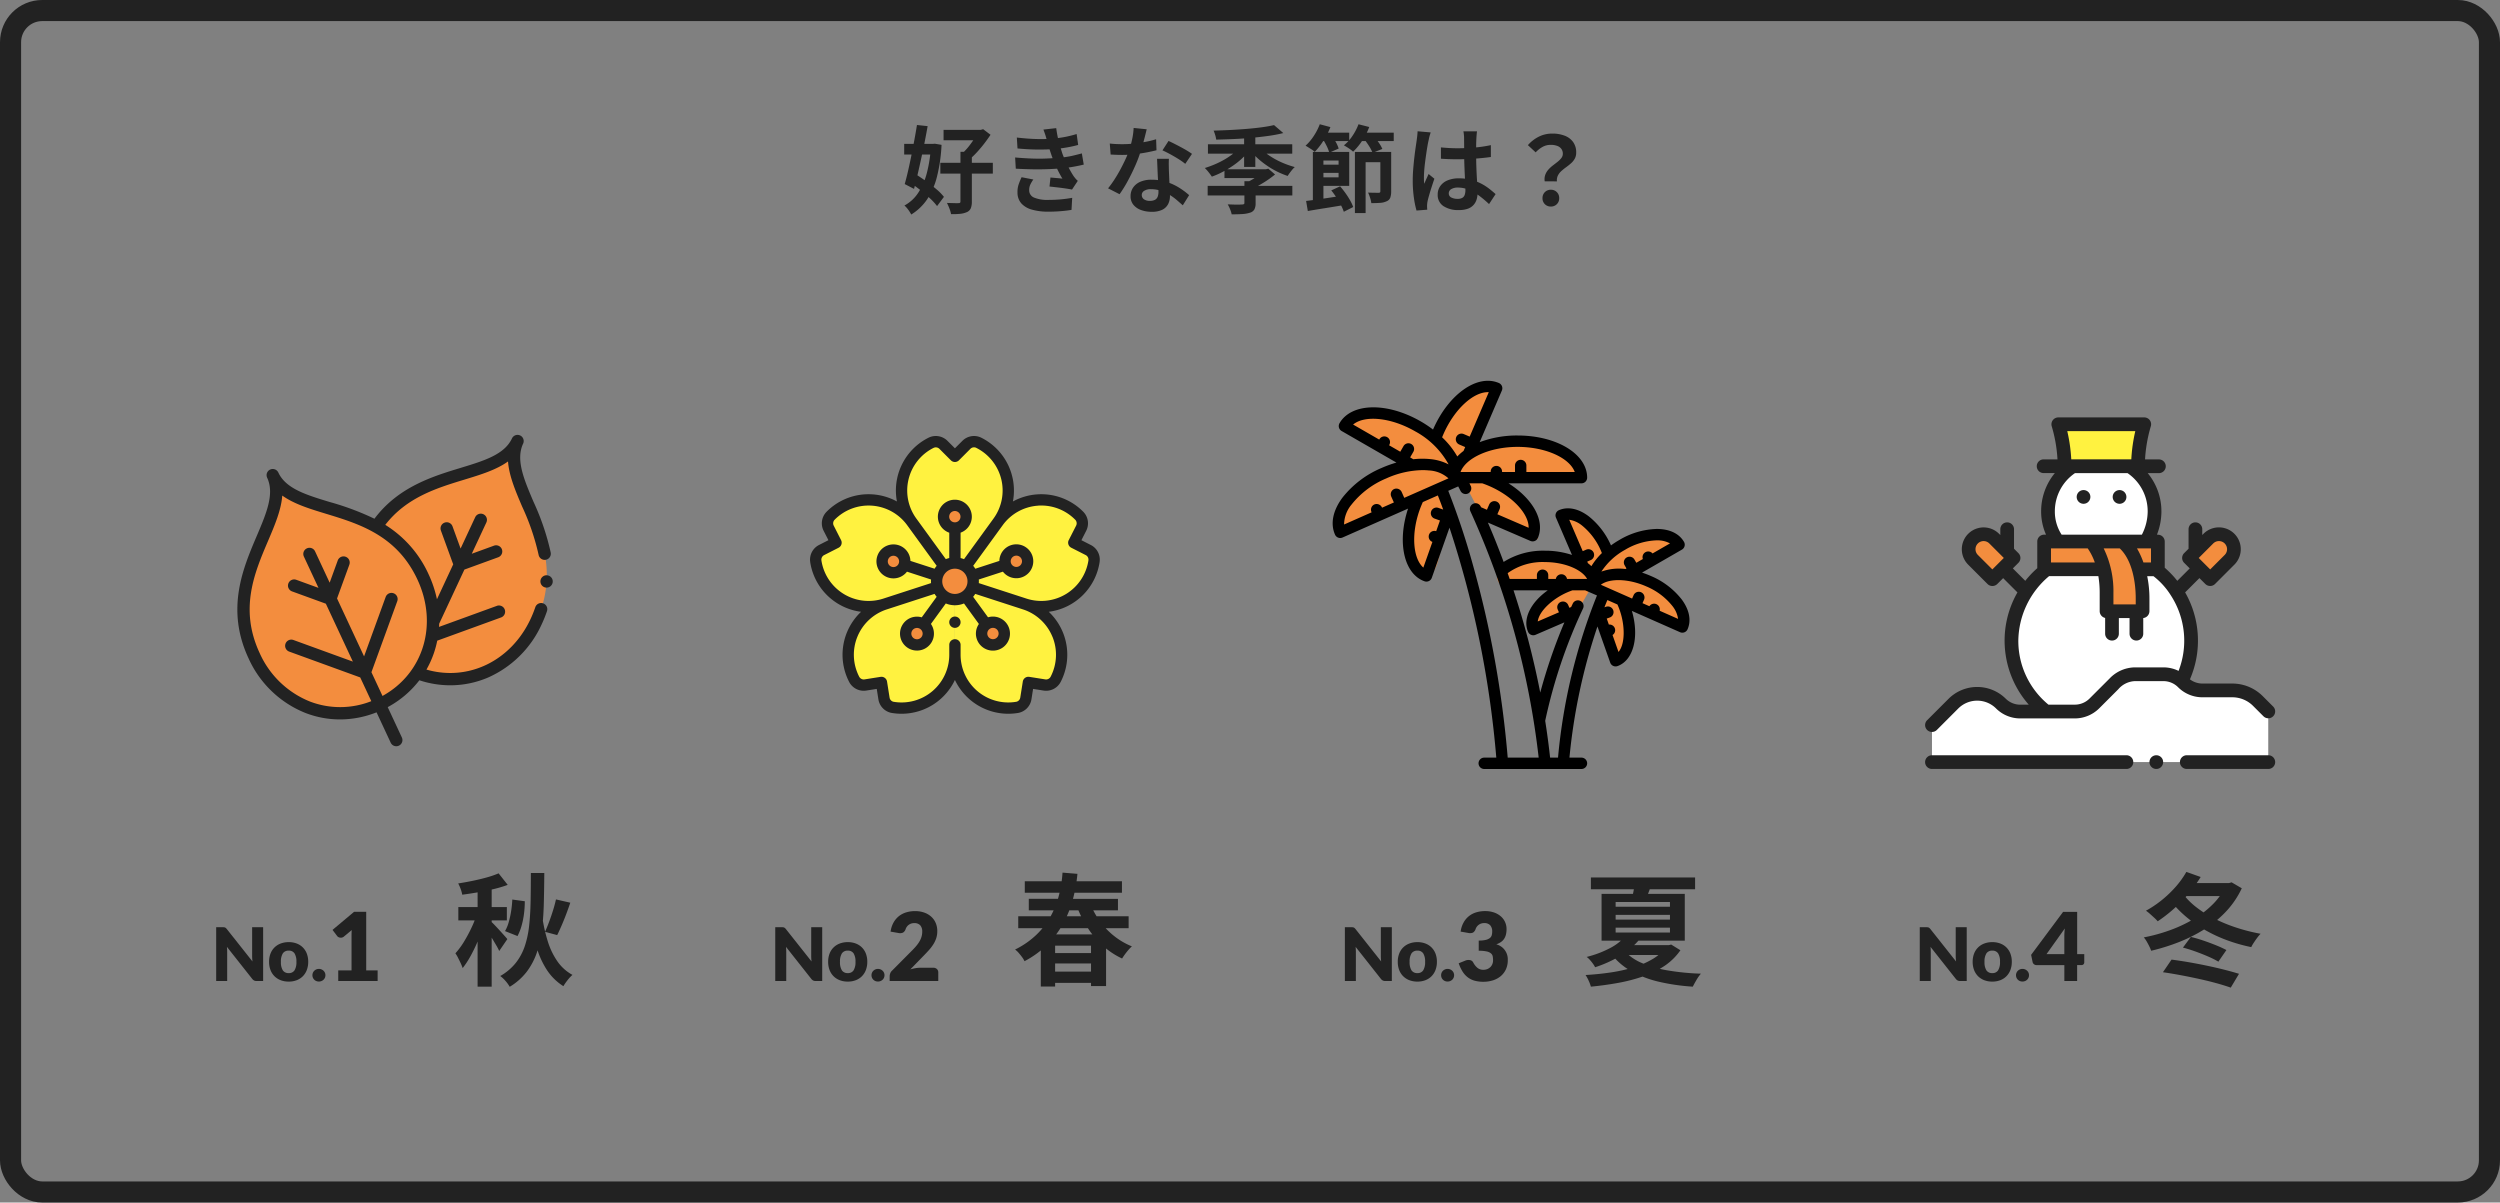 <svg xmlns="http://www.w3.org/2000/svg" xmlns:xlink="http://www.w3.org/1999/xlink" width="474" height="228" viewBox="0 0 474 228">
  <rect x="0" y="0" width="474" height="228" fill="#808080" stroke="none"/>
  <defs>
    <clipPath id="clip-path">
      <rect id="長方形_611" data-name="長方形 611" width="54.945" height="52.668" fill="none"/>
    </clipPath>
    <clipPath id="clip-path-2">
      <rect id="長方形_612" data-name="長方形 612" width="59.798" height="59.037" fill="none"/>
    </clipPath>
    <clipPath id="clip-path-3">
      <rect id="長方形_613" data-name="長方形 613" width="66.376" height="66.658" fill="none"/>
    </clipPath>
  </defs>
  <g id="_18" data-name="18" transform="translate(-1076 -754)">
    <g id="長方形_443" data-name="長方形 443" transform="translate(1076 754)" fill="none" stroke="#222" stroke-width="4">
      <rect width="474" height="228" rx="8" stroke="none"/>
      <rect x="2" y="2" width="470" height="224" rx="6" fill="none"/>
    </g>
    <path id="パス_10244" data-name="パス 10244" d="M-58.1-14.382h7.326v1.98H-58.1Zm-.612,6.246h9.954v2.052h-9.954Zm3.816-2.088h2.16V-.792a3.356,3.356,0,0,1-.2,1.278,1.4,1.4,0,0,1-.72.72,4.078,4.078,0,0,1-1.287.333,13.967,13.967,0,0,1-1.737.063A5.48,5.48,0,0,0-56.988.54a10.274,10.274,0,0,0-.468-1.062l1.314.036q.63.018.864,0a.456.456,0,0,0,.3-.072A.325.325,0,0,0-54.9-.81Zm3.33-4.158h.54l.432-.126,1.4,1.062q-.522.792-1.179,1.647t-1.377,1.638a15.889,15.889,0,0,1-1.422,1.377,6.473,6.473,0,0,0-.594-.666,8.229,8.229,0,0,0-.648-.594,11.073,11.073,0,0,0,1.1-1.206A16.8,16.8,0,0,0-52.3-12.672a14.328,14.328,0,0,0,.729-1.26Zm-14,2.664h5.832V-9.7h-5.832Zm2.43-3.582,2.016.216q-.252,1.44-.567,3.024T-62.352-8.9q-.342,1.575-.684,3.042T-63.7-3.186L-65.466-4.1q.306-1.062.621-2.43t.621-2.889q.306-1.521.585-3.024T-63.144-15.3ZM-64.512-4.41l1.17-1.53q.936.594,1.971,1.332t1.926,1.494a9.527,9.527,0,0,1,1.413,1.44l-1.3,1.746A10.938,10.938,0,0,0-60.7-1.413q-.864-.8-1.863-1.593T-64.512-4.41Zm4.014-7.308h.36l.378-.036,1.278.216a30.638,30.638,0,0,1-.873,6.057,13.789,13.789,0,0,1-1.872,4.293,9.955,9.955,0,0,1-3,2.862A6.433,6.433,0,0,0-64.8.765a4.67,4.67,0,0,0-.72-.8,7.182,7.182,0,0,0,2.592-2.376,12.536,12.536,0,0,0,1.665-3.816A25.249,25.249,0,0,0-60.5-11.3Zm16.29-1.206q1.98.234,3.645.279a30.157,30.157,0,0,0,3.087-.063,23.651,23.651,0,0,0,2.376-.324,20.224,20.224,0,0,0,2.232-.558l.288,2.07q-.972.27-2.106.468t-2.322.306q-1.386.108-3.195.1t-3.879-.207Zm-.324,3.78q1.638.144,3.132.2t2.808,0Q-37.278-9-36.2-9.09a18.068,18.068,0,0,0,2.5-.369q1.044-.243,1.818-.459l.36,2.124q-.81.2-1.782.378t-2.07.306q-1.152.108-2.637.171T-41.13-6.9q-1.638-.027-3.276-.117Zm6.012-3.276q-.126-.5-.288-1t-.36-1.017l2.43-.27q.108.846.279,1.665t.4,1.575q.225.756.441,1.458.216.612.567,1.4t.765,1.566q.414.783.828,1.413.18.252.369.477a3.822,3.822,0,0,0,.441.441l-1.1,1.656q-.5-.108-1.251-.216t-1.548-.2q-.8-.09-1.467-.162l.18-1.71q.558.054,1.215.108t1.053.108A22.351,22.351,0,0,1-36.8-7.488q-.513-1.152-.855-2.142-.216-.63-.36-1.089t-.261-.864Q-38.394-11.988-38.52-12.42Zm-2.556,7.452a6.441,6.441,0,0,0-.558.927,2.4,2.4,0,0,0-.234,1.071,1.485,1.485,0,0,0,.927,1.431,6.521,6.521,0,0,0,2.709.441q1.278,0,2.421-.108t2.1-.288L-33.84.792q-.936.162-2.106.252t-2.268.09a11.242,11.242,0,0,1-3.1-.378A4.227,4.227,0,0,1-43.344-.423,3.06,3.06,0,0,1-44.082-2.5a4.4,4.4,0,0,1,.225-1.557A13.941,13.941,0,0,1-43.308-5.4Zm14.49-6.822q.576.072,1.233.1t1.161.027a20.605,20.605,0,0,0,2.259-.126q1.143-.126,2.205-.333A18.079,18.079,0,0,0-17.8-12.6l.072,2.088q-.774.2-1.845.405t-2.259.342a20.715,20.715,0,0,1-2.34.135q-.54,0-1.1-.018T-26.424-9.7Zm7-2.7q-.108.45-.288,1.17t-.4,1.512q-.225.792-.477,1.566A24.319,24.319,0,0,1-21.8-7.488q-.648,1.458-1.4,2.844a23.82,23.82,0,0,1-1.53,2.466L-26.91-3.294A19.47,19.47,0,0,0-25.7-4.968q.594-.918,1.116-1.89t.945-1.881a16.909,16.909,0,0,0,.675-1.647,17.637,17.637,0,0,0,.6-2.133,12.269,12.269,0,0,0,.3-2.223Zm4.212,5.6q-.036.576-.027,1.143t.027,1.161q.018.414.045,1.053t.063,1.35q.036.711.063,1.35t.027,1.017a3.277,3.277,0,0,1-.342,1.5A2.474,2.474,0,0,1-16.6.756a4.4,4.4,0,0,1-2.043.4A5.776,5.776,0,0,1-20.664.819a3.3,3.3,0,0,1-1.44-.99,2.508,2.508,0,0,1-.54-1.647,2.834,2.834,0,0,1,.468-1.593,3.121,3.121,0,0,1,1.359-1.116,5.174,5.174,0,0,1,2.151-.4,9.23,9.23,0,0,1,2.916.441,10.485,10.485,0,0,1,2.394,1.125A14.05,14.05,0,0,1-11.538-2L-12.744-.072q-.486-.432-1.107-.972a10.288,10.288,0,0,0-1.386-1.008,8.373,8.373,0,0,0-1.656-.774,5.863,5.863,0,0,0-1.917-.306,2.239,2.239,0,0,0-1.242.306.916.916,0,0,0-.468.792.966.966,0,0,0,.4.81,1.863,1.863,0,0,0,1.143.306A1.949,1.949,0,0,0-18-1.125a1.114,1.114,0,0,0,.5-.594,2.49,2.49,0,0,0,.144-.873q0-.414-.036-1.17t-.081-1.674q-.045-.918-.081-1.836t-.072-1.62Zm3.1.954a12.358,12.358,0,0,0-1.3-.918q-.774-.486-1.593-.927t-1.431-.711l1.152-1.782q.486.216,1.107.531t1.26.657q.639.342,1.188.675t.891.585Zm4.248,4.176H8.028v1.818H-8.028Zm3.186-3.15H3.276v1.674H-4.842Zm3.78,2.268H1.062V-.468A2.458,2.458,0,0,1,.828.711a1.4,1.4,0,0,1-.846.621,5.784,5.784,0,0,1-1.449.252q-.855.054-2.007.054A5.486,5.486,0,0,0-3.78.657a6.109,6.109,0,0,0-.45-.909L-3.1-.216q.567.018,1,.009t.594-.027A.7.7,0,0,0-1.161-.3a.266.266,0,0,0,.1-.243ZM2.5-6.912h.54l.432-.108,1.278,1.1A18.78,18.78,0,0,1,2.763-4.491,19.033,19.033,0,0,1,.54-3.276a5.739,5.739,0,0,0-.5-.63q-.324-.36-.54-.558a12.946,12.946,0,0,0,1.143-.63,11.75,11.75,0,0,0,1.08-.747A7.081,7.081,0,0,0,2.5-6.534ZM-7.974-11.646H8.01v1.782H-7.974Zm6.858-2H1.008v6.3H-1.116ZM-1.98-11l1.692.72a12.013,12.013,0,0,1-1.4,1.485A15.058,15.058,0,0,1-3.4-7.47a20.012,20.012,0,0,1-1.89,1.116,15.145,15.145,0,0,1-1.944.846q-.234-.36-.621-.846a7.677,7.677,0,0,0-.711-.792,19.557,19.557,0,0,0,1.89-.693,16.709,16.709,0,0,0,1.827-.909A13.947,13.947,0,0,0-3.24-9.828,9.233,9.233,0,0,0-1.98-11Zm3.924.054A8.542,8.542,0,0,0,3.195-9.828,14.213,14.213,0,0,0,4.788-8.811a15.794,15.794,0,0,0,1.818.855,17.443,17.443,0,0,0,1.89.63,3.944,3.944,0,0,0-.486.5q-.252.306-.486.621a5.786,5.786,0,0,0-.378.567,15.64,15.64,0,0,1-1.944-.8,15.514,15.514,0,0,1-1.863-1.08A17.158,17.158,0,0,1,1.665-8.8a10.67,10.67,0,0,1-1.377-1.44Zm2.61-4.338L6.318-13.77a27.232,27.232,0,0,1-2.853.54q-1.557.216-3.231.369t-3.366.225q-1.692.072-3.276.108A4.83,4.83,0,0,0-6.6-13.4a7.139,7.139,0,0,0-.3-.837q1.53-.036,3.132-.117t3.123-.207q1.521-.126,2.862-.306T4.554-15.282Zm8.5,7.506h4.482v1.548H13.05Zm.018-2.412H18.81v6.426H13.068v-1.62h3.726V-8.568H13.068Zm-1.152,0h2V-.522l-2,.36ZM10.638-.9q.9-.108,2.061-.27t2.457-.36l2.574-.4.126,1.8Q16.038.18,14.22.468t-3.258.54Zm4.77-2,1.674-.774A16.3,16.3,0,0,1,18.1-2.385a15.536,15.536,0,0,1,.882,1.377,7.646,7.646,0,0,1,.585,1.26l-1.782.9a7.4,7.4,0,0,0-.558-1.278q-.378-.7-.846-1.431A14.027,14.027,0,0,0,15.408-2.9Zm4.482-7.29H25.7v1.944h-3.78V1.4H19.89Zm4.824,0h2.052v7.47A3.586,3.586,0,0,1,26.6-1.53a1.2,1.2,0,0,1-.684.684,3.255,3.255,0,0,1-1.215.306q-.711.054-1.7.054A5.625,5.625,0,0,0,22.77-1.5a7.672,7.672,0,0,0-.378-.981q.594.018,1.188.027t.774.009a.417.417,0,0,0,.288-.072.321.321,0,0,0,.072-.234ZM13.14-13.842h5.67v1.584H13.14Zm7.164,0h6.948v1.584H20.3Zm-7.074-1.6,2.016.54a14.724,14.724,0,0,1-1.332,2.592,13.249,13.249,0,0,1-1.638,2.106,3.356,3.356,0,0,0-.5-.4q-.324-.216-.657-.423t-.585-.351A9.293,9.293,0,0,0,12.078-13.2,11.174,11.174,0,0,0,13.23-15.444Zm7.344,0,2.034.522a12.622,12.622,0,0,1-1.332,2.592,11.938,11.938,0,0,1-1.728,2.088,4.235,4.235,0,0,0-.5-.414q-.324-.234-.657-.441t-.585-.351a7.975,7.975,0,0,0,1.611-1.773A10.492,10.492,0,0,0,20.574-15.444Zm-6.75,2.826,1.656-.72a12.1,12.1,0,0,1,.792,1.269,6.608,6.608,0,0,1,.54,1.233l-1.782.774a6.517,6.517,0,0,0-.477-1.224Q14.2-12.006,13.824-12.618Zm7.812,0,1.746-.648a13,13,0,0,1,.99,1.251,6.866,6.866,0,0,1,.72,1.251l-1.854.738a6.994,6.994,0,0,0-.657-1.269A13.161,13.161,0,0,0,21.636-12.618ZM36.2-11.052q.774.072,1.557.117t1.593.045q1.656,0,3.294-.144a23.677,23.677,0,0,0,3.024-.45v2.25q-1.4.2-3.042.315T39.348-8.8q-.792,0-1.575-.027T36.2-8.91Zm6.84-3.042q-.036.252-.063.558t-.045.612q-.018.288-.036.774t-.018,1.089v1.269q0,1.224.036,2.3T43-5.517l.1,1.665q.045.756.045,1.4a4.255,4.255,0,0,1-.189,1.3,2.757,2.757,0,0,1-.6,1.044,2.681,2.681,0,0,1-1.089.693,4.891,4.891,0,0,1-1.647.243A5.071,5.071,0,0,1,36.666.072a2.5,2.5,0,0,1-1.08-2.178,2.735,2.735,0,0,1,.486-1.611A3.171,3.171,0,0,1,37.458-4.8a5.349,5.349,0,0,1,2.124-.387,9.275,9.275,0,0,1,2.322.27,8.988,8.988,0,0,1,1.908.72,9.814,9.814,0,0,1,1.539.981q.675.531,1.215,1.017L45.324-.306a19.707,19.707,0,0,0-2-1.674,8.838,8.838,0,0,0-1.935-1.08A5.4,5.4,0,0,0,39.4-3.438a2.359,2.359,0,0,0-1.233.288.9.9,0,0,0-.477.81.835.835,0,0,0,.486.792,2.557,2.557,0,0,0,1.188.252,1.751,1.751,0,0,0,.882-.189,1.035,1.035,0,0,0,.459-.558,2.6,2.6,0,0,0,.135-.891q0-.468-.036-1.224T40.725-5.85q-.045-.936-.081-1.953t-.036-1.989q0-1.026-.009-1.863t-.009-1.251q0-.2-.036-.558t-.09-.63Zm-8.784.2q-.054.18-.153.5t-.162.63q-.063.306-.1.468-.09.378-.2,1.017t-.225,1.44q-.117.8-.225,1.638T33.03-6.615q-.054.747-.054,1.287,0,.27.009.585a3.5,3.5,0,0,0,.063.585q.126-.324.261-.63t.279-.612q.144-.306.27-.612l1.1.9q-.252.738-.513,1.548t-.468,1.53q-.207.72-.315,1.206-.036.18-.063.432a4.034,4.034,0,0,0-.027.414q0,.144.009.351t.027.387L31.572.918a17.27,17.27,0,0,1-.5-2.439,23.207,23.207,0,0,1-.216-3.321q0-1.008.09-2.115t.207-2.133q.117-1.026.243-1.881t.2-1.377q.054-.378.108-.855t.072-.909Zm21.618,9.27a2.593,2.593,0,0,1,.117-1.26,3.117,3.117,0,0,1,.594-.972,6.045,6.045,0,0,1,.864-.792q.477-.36.9-.7a4.009,4.009,0,0,0,.693-.7,1.29,1.29,0,0,0,.27-.792,1.538,1.538,0,0,0-.27-.918,1.668,1.668,0,0,0-.783-.576,3.428,3.428,0,0,0-1.233-.2,3.2,3.2,0,0,0-1.512.36,5.288,5.288,0,0,0-1.35,1.062l-1.476-1.368a6.789,6.789,0,0,1,2.043-1.593,5.628,5.628,0,0,1,2.6-.6,6.391,6.391,0,0,1,2.331.4,3.5,3.5,0,0,1,1.6,1.2,3.313,3.313,0,0,1,.585,2.007,2.325,2.325,0,0,1-.279,1.161,3.369,3.369,0,0,1-.72.882q-.441.387-.927.738a10.122,10.122,0,0,0-.9.729,2.9,2.9,0,0,0-.648.846,2.028,2.028,0,0,0-.18,1.1ZM57.042.162a1.537,1.537,0,0,1-1.134-.45,1.537,1.537,0,0,1-.45-1.134,1.56,1.56,0,0,1,.45-1.152,1.537,1.537,0,0,1,1.134-.45,1.537,1.537,0,0,1,1.134.45,1.56,1.56,0,0,1,.45,1.152,1.537,1.537,0,0,1-.45,1.134A1.537,1.537,0,0,1,57.042.162Z" transform="translate(1313 793)" fill="#222"/>
    <path id="パス_10245" data-name="パス 10245" d="M14.651-19.481H17.2q-.023,3.036-.092,5.739t-.356,5.06a20.737,20.737,0,0,1-.989,4.359,12.96,12.96,0,0,1-1.92,3.6,11.626,11.626,0,0,1-3.2,2.818,6.467,6.467,0,0,0-.794-1.1,5.88,5.88,0,0,0-1-.943,10.225,10.225,0,0,0,2.933-2.473A10.55,10.55,0,0,0,13.5-5.612a18.339,18.339,0,0,0,.828-3.91q.23-2.139.276-4.623T14.651-19.481Zm2.162,8.3A29.919,29.919,0,0,0,17.86-6.521a13.857,13.857,0,0,0,1.817,3.784A8.307,8.307,0,0,0,22.54-.161,6.91,6.91,0,0,0,21.6.851a9.6,9.6,0,0,0-.782,1.127A10.313,10.313,0,0,1,17.7-1.081a15.985,15.985,0,0,1-1.955-4.324,39.8,39.8,0,0,1-1.162-5.428Zm2.6-3.289,2.714.621q-.368,1.1-.793,2.22T20.47-9.5q-.437,1.012-.828,1.794l-2.3-.621q.368-.828.771-1.9t.747-2.185Q19.205-13.524,19.412-14.467Zm-8.28.023,2.369.322a18.905,18.905,0,0,1-.149,2.346,15.3,15.3,0,0,1-.46,2.289,10.2,10.2,0,0,1-.771,1.966L9.752-8.464a7.1,7.1,0,0,0,.7-1.69,17.148,17.148,0,0,0,.46-2.116A19.874,19.874,0,0,0,11.132-14.444Zm-6.578-2.99H7.222V2.07H4.554ZM.9-13.018h9.2v2.53H.9Zm3.611,1.035,1.725.782q-.368,1.242-.851,2.6T4.313-5.934Q3.726-4.623,3.071-3.473A16.262,16.262,0,0,1,1.725-1.449a8.873,8.873,0,0,0-.379-.932Q1.1-2.9.851-3.393a7.8,7.8,0,0,0-.506-.862A14.068,14.068,0,0,0,2-6.5,27.193,27.193,0,0,0,3.473-9.269,19.712,19.712,0,0,0,4.508-11.983Zm4.025-7.429,1.725,2.185a23.035,23.035,0,0,1-2.7.805q-1.461.345-2.978.609t-2.944.448a5.809,5.809,0,0,0-.3-1.092A7.386,7.386,0,0,0,.874-17.5Q2.231-17.71,3.634-18T6.3-18.642A18.293,18.293,0,0,0,8.533-19.412ZM7.222-10.166q.207.184.633.632t.9.966q.472.518.874.966t.564.655L8.648-4.692a8.86,8.86,0,0,0-.529-1.023Q7.774-6.3,7.395-6.935T6.659-8.119q-.356-.552-.633-.9Z" transform="translate(1162 939)" fill="#222"/>
    <path id="パス_10246" data-name="パス 10246" d="M9.891-10.2V0H8.659A1.071,1.071,0,0,1,8.2-.087a1.122,1.122,0,0,1-.367-.3L3.024-6.475q.028.273.039.529t.01.48V0H.987V-10.2H2.233a2.008,2.008,0,0,1,.259.014.661.661,0,0,1,.189.052.631.631,0,0,1,.161.109,1.84,1.84,0,0,1,.175.189L7.868-3.71Q7.833-4,7.819-4.281T7.805-4.8v-5.4Zm4.851,2.828a4.192,4.192,0,0,1,1.505.259,3.3,3.3,0,0,1,1.165.742A3.342,3.342,0,0,1,18.169-5.2a4.23,4.23,0,0,1,.269,1.55,4.307,4.307,0,0,1-.269,1.565A3.366,3.366,0,0,1,17.413-.9a3.317,3.317,0,0,1-1.165.749,4.142,4.142,0,0,1-1.505.263A4.191,4.191,0,0,1,13.227-.15,3.382,3.382,0,0,1,12.05-.9a3.317,3.317,0,0,1-.763-1.183,4.307,4.307,0,0,1-.269-1.565,4.23,4.23,0,0,1,.269-1.55A3.294,3.294,0,0,1,12.05-6.37a3.366,3.366,0,0,1,1.176-.742A4.242,4.242,0,0,1,14.742-7.371Zm0,5.873a1.232,1.232,0,0,0,1.1-.529A2.923,2.923,0,0,0,16.2-3.633a2.9,2.9,0,0,0-.353-1.6,1.235,1.235,0,0,0-1.1-.525,1.266,1.266,0,0,0-1.127.525,2.881,2.881,0,0,0-.357,1.6,2.9,2.9,0,0,0,.357,1.607A1.263,1.263,0,0,0,14.742-1.5Zm4.494.4a1.162,1.162,0,0,1,.094-.469,1.185,1.185,0,0,1,.259-.378,1.236,1.236,0,0,1,.389-.255,1.248,1.248,0,0,1,.49-.095,1.23,1.23,0,0,1,.483.095,1.279,1.279,0,0,1,.392.255,1.159,1.159,0,0,1,.262.378A1.162,1.162,0,0,1,21.7-1.1a1.187,1.187,0,0,1-.095.472,1.149,1.149,0,0,1-.262.382,1.229,1.229,0,0,1-.392.252A1.271,1.271,0,0,1,20.468.1a1.29,1.29,0,0,1-.49-.091,1.188,1.188,0,0,1-.389-.252,1.175,1.175,0,0,1-.259-.382A1.187,1.187,0,0,1,19.236-1.1ZM31.6-2.016V0H24.13V-2.016h2.52V-8.631q0-.252.009-.509t.027-.517L25.192-8.415a.877.877,0,0,1-.392.185,1.061,1.061,0,0,1-.365,0,.855.855,0,0,1-.306-.117.685.685,0,0,1-.2-.175l-.882-1.17,4.086-3.429h2.3V-2.016Z" transform="translate(1116 940)" fill="#222"/>
    <path id="パス_10248" data-name="パス 10248" d="M1.058-11.27h20.93v2.254H1.058ZM7.015-4.3h8.924v1.978H7.015Zm0,3.519h8.924V1.357H7.015Zm-3.956-13.8H19.964V-12.4H3.059ZM2.3-17.917H20.723v2.185H2.3Zm12.328,4.048a15.079,15.079,0,0,0,1.852,3.439,14.352,14.352,0,0,0,2.714,2.864,13.728,13.728,0,0,0,3.416,2,6.054,6.054,0,0,0-.656.667q-.357.414-.667.839t-.54.794a14.821,14.821,0,0,1-3.623-2.4A17.085,17.085,0,0,1,14.26-9.028a21.5,21.5,0,0,1-2.093-4.128ZM5.336-7.843H17.71v9.8H14.858V-5.7H8.05V2.047H5.336ZM9.453-19.55l2.829.23A29.536,29.536,0,0,1,11.42-14.5,20.566,20.566,0,0,1,9.614-9.959a17.638,17.638,0,0,1-2.978,3.99A18.13,18.13,0,0,1,2.254-2.76a4.751,4.751,0,0,0-.472-.77q-.311-.425-.655-.816A4.058,4.058,0,0,0,.46-4.968,16.084,16.084,0,0,0,4.52-7.786a14.776,14.776,0,0,0,2.7-3.519A17,17,0,0,0,8.786-15.3,23.414,23.414,0,0,0,9.453-19.55Z" transform="translate(1268 939)" fill="#222"/>
    <path id="パス_10247" data-name="パス 10247" d="M9.891-10.2V0H8.659A1.071,1.071,0,0,1,8.2-.087a1.122,1.122,0,0,1-.367-.3L3.024-6.475q.028.273.039.529t.01.48V0H.987V-10.2H2.233a2.008,2.008,0,0,1,.259.014.661.661,0,0,1,.189.052.631.631,0,0,1,.161.109,1.84,1.84,0,0,1,.175.189L7.868-3.71Q7.833-4,7.819-4.281T7.805-4.8v-5.4Zm4.851,2.828a4.192,4.192,0,0,1,1.505.259,3.3,3.3,0,0,1,1.165.742A3.342,3.342,0,0,1,18.169-5.2a4.23,4.23,0,0,1,.269,1.55,4.307,4.307,0,0,1-.269,1.565A3.366,3.366,0,0,1,17.413-.9a3.317,3.317,0,0,1-1.165.749,4.142,4.142,0,0,1-1.505.263A4.191,4.191,0,0,1,13.227-.15,3.382,3.382,0,0,1,12.05-.9a3.317,3.317,0,0,1-.763-1.183,4.307,4.307,0,0,1-.269-1.565,4.23,4.23,0,0,1,.269-1.55A3.294,3.294,0,0,1,12.05-6.37a3.366,3.366,0,0,1,1.176-.742A4.242,4.242,0,0,1,14.742-7.371Zm0,5.873a1.232,1.232,0,0,0,1.1-.529A2.923,2.923,0,0,0,16.2-3.633a2.9,2.9,0,0,0-.353-1.6,1.235,1.235,0,0,0-1.1-.525,1.266,1.266,0,0,0-1.127.525,2.881,2.881,0,0,0-.357,1.6,2.9,2.9,0,0,0,.357,1.607A1.263,1.263,0,0,0,14.742-1.5Zm4.494.4a1.162,1.162,0,0,1,.094-.469,1.185,1.185,0,0,1,.259-.378,1.236,1.236,0,0,1,.389-.255,1.248,1.248,0,0,1,.49-.095,1.23,1.23,0,0,1,.483.095,1.279,1.279,0,0,1,.392.255,1.159,1.159,0,0,1,.262.378A1.162,1.162,0,0,1,21.7-1.1a1.187,1.187,0,0,1-.095.472,1.149,1.149,0,0,1-.262.382,1.229,1.229,0,0,1-.392.252A1.271,1.271,0,0,1,20.468.1a1.29,1.29,0,0,1-.49-.091,1.188,1.188,0,0,1-.389-.252,1.175,1.175,0,0,1-.259-.382A1.187,1.187,0,0,1,19.236-1.1ZM30.925-2.52a.991.991,0,0,1,.711.247.858.858,0,0,1,.261.652V0H22.681V-.9a1.637,1.637,0,0,1,.108-.558A1.346,1.346,0,0,1,23.167-2l3.78-3.807a12.533,12.533,0,0,0,.846-.927,5.747,5.747,0,0,0,.594-.869,3.957,3.957,0,0,0,.351-.855,3.413,3.413,0,0,0,.117-.9,1.747,1.747,0,0,0-.374-1.2,1.449,1.449,0,0,0-1.139-.418,1.67,1.67,0,0,0-1.049.328,1.682,1.682,0,0,0-.589.814,1.173,1.173,0,0,1-.5.657,1.416,1.416,0,0,1-.873.072l-1.476-.261a4.924,4.924,0,0,1,.554-1.71,4.115,4.115,0,0,1,1.017-1.215,4.126,4.126,0,0,1,1.39-.724,5.749,5.749,0,0,1,1.683-.238,5.09,5.09,0,0,1,1.75.283,3.919,3.919,0,0,1,1.327.787,3.391,3.391,0,0,1,.842,1.2,3.929,3.929,0,0,1,.292,1.535,4.217,4.217,0,0,1-.2,1.332,5.247,5.247,0,0,1-.554,1.166,8.142,8.142,0,0,1-.815,1.071q-.464.518-.985,1.049L26.6-2.2a7.492,7.492,0,0,1,.981-.234,5.5,5.5,0,0,1,.9-.081Z" transform="translate(1222 940)" fill="#222"/>
    <path id="パス_10250" data-name="パス 10250" d="M1.633-18.63H21.39V-16.4H1.633ZM7.958-4.738a9.471,9.471,0,0,0,3.392,2.346,21.709,21.709,0,0,0,4.957,1.4,46.286,46.286,0,0,0,6.187.6,7.316,7.316,0,0,0-.84,1.185q-.425.724-.7,1.277a39.112,39.112,0,0,1-6.337-.909A20.248,20.248,0,0,1,9.488-.748a12.863,12.863,0,0,1-3.806-3.14ZM15.847-5.8H16.4l.46-.115L18.607-4.83a11.382,11.382,0,0,1-2.99,2.944,17.182,17.182,0,0,1-4.048,2A32.186,32.186,0,0,1,6.8,1.357q-2.519.46-5.164.713A7.688,7.688,0,0,0,1.208.932,7.127,7.127,0,0,0,.621-.138q2.415-.138,4.75-.483A29.386,29.386,0,0,0,9.752-1.6a16.191,16.191,0,0,0,3.623-1.587,7.875,7.875,0,0,0,2.472-2.266ZM8.119-7.452l2.737.552A14.515,14.515,0,0,1,7.395-3.887,23.185,23.185,0,0,1,2.438-1.61,5.068,5.068,0,0,0,2-2.312a8.959,8.959,0,0,0-.587-.724,3.223,3.223,0,0,0-.586-.529A19.6,19.6,0,0,0,5.359-5.29,9.5,9.5,0,0,0,8.119-7.452Zm1.794-9.982,3.22-.069a16.605,16.605,0,0,1-.552,1.679q-.3.759-.552,1.357l-2.6-.161q.138-.644.288-1.415A12.055,12.055,0,0,0,9.913-17.434ZM6.325-11.546v.9h10.3v-.9Zm0,2.438v.92h10.3v-.92Zm0-4.876v.9h10.3v-.9ZM3.657-15.525H19.435v8.878H3.657ZM8.3-5.8h8.533v1.863H6.44Z" transform="translate(1376 939)" fill="#222"/>
    <path id="パス_10249" data-name="パス 10249" d="M9.891-10.2V0H8.659A1.071,1.071,0,0,1,8.2-.087a1.122,1.122,0,0,1-.367-.3L3.024-6.475q.028.273.039.529t.01.48V0H.987V-10.2H2.233a2.008,2.008,0,0,1,.259.014.661.661,0,0,1,.189.052.631.631,0,0,1,.161.109,1.84,1.84,0,0,1,.175.189L7.868-3.71Q7.833-4,7.819-4.281T7.805-4.8v-5.4Zm4.851,2.828a4.192,4.192,0,0,1,1.505.259,3.3,3.3,0,0,1,1.165.742A3.342,3.342,0,0,1,18.169-5.2a4.23,4.23,0,0,1,.269,1.55,4.307,4.307,0,0,1-.269,1.565A3.366,3.366,0,0,1,17.413-.9a3.317,3.317,0,0,1-1.165.749,4.142,4.142,0,0,1-1.505.263A4.191,4.191,0,0,1,13.227-.15,3.382,3.382,0,0,1,12.05-.9a3.317,3.317,0,0,1-.763-1.183,4.307,4.307,0,0,1-.269-1.565,4.23,4.23,0,0,1,.269-1.55A3.294,3.294,0,0,1,12.05-6.37a3.366,3.366,0,0,1,1.176-.742A4.242,4.242,0,0,1,14.742-7.371Zm0,5.873a1.232,1.232,0,0,0,1.1-.529A2.923,2.923,0,0,0,16.2-3.633a2.9,2.9,0,0,0-.353-1.6,1.235,1.235,0,0,0-1.1-.525,1.266,1.266,0,0,0-1.127.525,2.881,2.881,0,0,0-.357,1.6,2.9,2.9,0,0,0,.357,1.607A1.263,1.263,0,0,0,14.742-1.5Zm4.494.4a1.162,1.162,0,0,1,.094-.469,1.185,1.185,0,0,1,.259-.378,1.236,1.236,0,0,1,.389-.255,1.248,1.248,0,0,1,.49-.095,1.23,1.23,0,0,1,.483.095,1.279,1.279,0,0,1,.392.255,1.159,1.159,0,0,1,.262.378A1.162,1.162,0,0,1,21.7-1.1a1.187,1.187,0,0,1-.095.472,1.149,1.149,0,0,1-.262.382,1.229,1.229,0,0,1-.392.252A1.271,1.271,0,0,1,20.468.1a1.29,1.29,0,0,1-.49-.091,1.188,1.188,0,0,1-.389-.252,1.175,1.175,0,0,1-.259-.382A1.187,1.187,0,0,1,19.236-1.1Zm3.7-8.27a4.924,4.924,0,0,1,.554-1.71A4.115,4.115,0,0,1,24.5-12.294a4.126,4.126,0,0,1,1.39-.724,5.749,5.749,0,0,1,1.683-.238,5.045,5.045,0,0,1,1.728.274,3.865,3.865,0,0,1,1.278.743,3.134,3.134,0,0,1,.792,1.084,3.207,3.207,0,0,1,.27,1.3,4.263,4.263,0,0,1-.126,1.094,2.505,2.505,0,0,1-.374.819,2.275,2.275,0,0,1-.612.585,3.76,3.76,0,0,1-.833.4,2.926,2.926,0,0,1,2.178,2.97A4.1,4.1,0,0,1,31.5-2.169,3.739,3.739,0,0,1,30.489-.882a4.332,4.332,0,0,1-1.472.77,5.925,5.925,0,0,1-1.746.257,6.234,6.234,0,0,1-1.665-.2,3.834,3.834,0,0,1-1.3-.63,4.173,4.173,0,0,1-.995-1.094,7.335,7.335,0,0,1-.743-1.584l1.242-.5a1.55,1.55,0,0,1,.9-.1.844.844,0,0,1,.594.414,3.268,3.268,0,0,0,.859,1.085,1.74,1.74,0,0,0,1.066.337,1.953,1.953,0,0,0,.815-.157,1.775,1.775,0,0,0,.576-.405,1.68,1.68,0,0,0,.346-.562,1.822,1.822,0,0,0,.117-.639,4.479,4.479,0,0,0-.059-.76.993.993,0,0,0-.328-.58,1.857,1.857,0,0,0-.815-.374,6.843,6.843,0,0,0-1.516-.13V-7.668a5.633,5.633,0,0,0,1.323-.126,2.023,2.023,0,0,0,.778-.347,1.045,1.045,0,0,0,.365-.535,2.517,2.517,0,0,0,.09-.693,1.732,1.732,0,0,0-.374-1.193,1.449,1.449,0,0,0-1.139-.418,1.67,1.67,0,0,0-1.049.328,1.682,1.682,0,0,0-.59.814,1.173,1.173,0,0,1-.495.657,1.416,1.416,0,0,1-.873.072Z" transform="translate(1330 940)" fill="#222"/>
    <path id="パス_10252" data-name="パス 10252" d="M8.533-19.688l2.714.966A25.274,25.274,0,0,1,8.9-15.5a28.575,28.575,0,0,1-2.818,2.875,27.053,27.053,0,0,1-2.979,2.3,7.7,7.7,0,0,0-.667-.678q-.414-.38-.828-.748a6.167,6.167,0,0,0-.736-.575,20.278,20.278,0,0,0,2.955-1.978,21.251,21.251,0,0,0,2.657-2.53A16.635,16.635,0,0,0,8.533-19.688Zm7.544,2.116h.552l.483-.138,1.932,1.127A16.9,16.9,0,0,1,16.1-12.225a20.714,20.714,0,0,1-4.059,3.358A28.815,28.815,0,0,1,7.188-6.406,38.31,38.31,0,0,1,1.863-4.738,7.518,7.518,0,0,0,1.5-5.589q-.23-.46-.495-.92A4.219,4.219,0,0,0,.46-7.268,32.314,32.314,0,0,0,5.405-8.625a26.439,26.439,0,0,0,4.508-2.116,18.107,18.107,0,0,0,3.68-2.852,12.459,12.459,0,0,0,2.484-3.565ZM7.751-15.709a13.61,13.61,0,0,0,2.588,2.656,20.454,20.454,0,0,0,3.484,2.208,30.087,30.087,0,0,0,4.163,1.714,34.567,34.567,0,0,0,4.623,1.173,6.8,6.8,0,0,0-.632.747q-.334.449-.644.92a7.068,7.068,0,0,0-.495.863,31.473,31.473,0,0,1-4.7-1.345,27.491,27.491,0,0,1-4.232-2,24.006,24.006,0,0,1-3.646-2.6A21.028,21.028,0,0,1,5.29-14.536ZM7.889-5.336l1.5-2.024q1.15.276,2.392.7t2.38.886a21.557,21.557,0,0,1,1.967.9L14.605-2.668a16.889,16.889,0,0,0-1.944-.977q-1.138-.494-2.381-.943T7.889-5.336ZM4.094-.667,5.727-3.059q1.61.207,3.324.506t3.416.656q1.7.357,3.243.748t2.806.782L16.951,2.254q-1.173-.414-2.714-.84T10.971.61Q9.246.23,7.487-.1T4.094-.667ZM8.418-17.572h8.188v2.461H6.716Z" transform="translate(1482 939)" fill="#222"/>
    <path id="パス_10251" data-name="パス 10251" d="M9.891-10.2V0H8.659A1.071,1.071,0,0,1,8.2-.087a1.122,1.122,0,0,1-.367-.3L3.024-6.475q.028.273.039.529t.01.48V0H.987V-10.2H2.233a2.008,2.008,0,0,1,.259.014.661.661,0,0,1,.189.052.631.631,0,0,1,.161.109,1.84,1.84,0,0,1,.175.189L7.868-3.71Q7.833-4,7.819-4.281T7.805-4.8v-5.4Zm4.851,2.828a4.192,4.192,0,0,1,1.505.259,3.3,3.3,0,0,1,1.165.742A3.342,3.342,0,0,1,18.169-5.2a4.23,4.23,0,0,1,.269,1.55,4.307,4.307,0,0,1-.269,1.565A3.366,3.366,0,0,1,17.413-.9a3.317,3.317,0,0,1-1.165.749,4.142,4.142,0,0,1-1.505.263A4.191,4.191,0,0,1,13.227-.15,3.382,3.382,0,0,1,12.05-.9a3.317,3.317,0,0,1-.763-1.183,4.307,4.307,0,0,1-.269-1.565,4.23,4.23,0,0,1,.269-1.55A3.294,3.294,0,0,1,12.05-6.37a3.366,3.366,0,0,1,1.176-.742A4.242,4.242,0,0,1,14.742-7.371Zm0,5.873a1.232,1.232,0,0,0,1.1-.529A2.923,2.923,0,0,0,16.2-3.633a2.9,2.9,0,0,0-.353-1.6,1.235,1.235,0,0,0-1.1-.525,1.266,1.266,0,0,0-1.127.525,2.881,2.881,0,0,0-.357,1.6,2.9,2.9,0,0,0,.357,1.607A1.263,1.263,0,0,0,14.742-1.5Zm4.494.4a1.162,1.162,0,0,1,.094-.469,1.185,1.185,0,0,1,.259-.378,1.236,1.236,0,0,1,.389-.255,1.248,1.248,0,0,1,.49-.095,1.23,1.23,0,0,1,.483.095,1.279,1.279,0,0,1,.392.255,1.159,1.159,0,0,1,.262.378A1.162,1.162,0,0,1,21.7-1.1a1.187,1.187,0,0,1-.095.472,1.149,1.149,0,0,1-.262.382,1.229,1.229,0,0,1-.392.252A1.271,1.271,0,0,1,20.468.1a1.29,1.29,0,0,1-.49-.091,1.188,1.188,0,0,1-.389-.252,1.175,1.175,0,0,1-.259-.382A1.187,1.187,0,0,1,19.236-1.1Zm9.16-4v-3.42q0-.315.022-.679t.067-.761l-3.465,4.86Zm3.78,0v1.566a.517.517,0,0,1-.14.36.515.515,0,0,1-.4.153h-.81V0H28.4V-3.015H23.122a.758.758,0,0,1-.473-.162.688.688,0,0,1-.265-.405L22.1-4.959l6.066-8.154h2.664v8.019Z" transform="translate(1439 940)" fill="#222"/>
    <g id="グループ_1587" data-name="グループ 1587" transform="translate(1229.58 836.665)">
      <g id="グループ_1254" data-name="グループ 1254" transform="translate(0 0)" clip-path="url(#clip-path)">
        <path id="パス_8489" data-name="パス 8489" d="M17.86,21.386a3.468,3.468,0,1,1,3.468,3.468,3.467,3.467,0,0,1-3.468-3.468" transform="translate(6.145 6.164)" fill="#f38d3e"/>
        <path id="パス_8490" data-name="パス 8490" d="M25.39,24.024l5.825-8.017a10.117,10.117,0,0,0-3.649-14.99l-.013-.007a2.046,2.046,0,0,0-2.355.4L23.03,3.574,20.862,1.406a2.044,2.044,0,0,0-2.353-.4l-.015.007a10.119,10.119,0,0,0-3.649,14.99l5.825,8.017Z" transform="translate(4.442 0.275)" fill="#fff240"/>
        <path id="パス_8491" data-name="パス 8491" d="M24.835,21.2,19.01,13.184A10.116,10.116,0,0,0,3.627,12.022l-.012.011a2.045,2.045,0,0,0-.351,2.36l1.392,2.732L1.924,18.518a2.044,2.044,0,0,0-1.1,2.116l0,.016a10.116,10.116,0,0,0,13.129,8.1l9.424-3.063Z" transform="translate(0.275 3.101)" fill="#fff240"/>
        <path id="パス_8492" data-name="パス 8492" d="M21.8,21.422l-9.424,3.063A10.116,10.116,0,0,0,6.518,38.756l.007.013a2.045,2.045,0,0,0,2.137,1.063l3.029-.48.478,3.029a2.045,2.045,0,0,0,1.672,1.7l.015,0A10.117,10.117,0,0,0,25.62,34.106V24.2Z" transform="translate(1.852 7.37)" fill="#fff240"/>
        <path id="パス_8493" data-name="パス 8493" d="M20.441,24.2v9.91A10.117,10.117,0,0,0,32.2,44.089l.015,0a2.044,2.044,0,0,0,1.672-1.7l.478-3.029,3.029.48a2.044,2.044,0,0,0,2.137-1.063l.007-.013a10.115,10.115,0,0,0-5.859-14.271l-9.424-3.063Z" transform="translate(7.033 7.37)" fill="#fff240"/>
        <path id="パス_8494" data-name="パス 8494" d="M23.656,25.689l9.424,3.062a10.117,10.117,0,0,0,13.129-8.1l0-.015a2.045,2.045,0,0,0-1.1-2.117l-2.732-1.392,1.392-2.731a2.045,2.045,0,0,0-.351-2.361l-.011-.011a10.117,10.117,0,0,0-15.384,1.161L22.2,21.2Z" transform="translate(7.637 3.1)" fill="#fff240"/>
        <path id="パス_8495" data-name="パス 8495" d="M18.833,11.931a2.146,2.146,0,1,1,2.146,2.146,2.146,2.146,0,0,1-2.146-2.146" transform="translate(6.48 3.366)" fill="#f38d3e"/>
        <path id="パス_8496" data-name="パス 8496" d="M10.171,18.24a2.146,2.146,0,1,1,2.146,2.146,2.146,2.146,0,0,1-2.146-2.146" transform="translate(3.499 5.537)" fill="#f38d3e"/>
        <path id="パス_8497" data-name="パス 8497" d="M13.494,28.427a2.146,2.146,0,1,1,2.146,2.146,2.146,2.146,0,0,1-2.146-2.146" transform="translate(4.643 9.042)" fill="#f38d3e"/>
        <path id="パス_8498" data-name="パス 8498" d="M24.209,28.415a2.146,2.146,0,1,1,2.146,2.146,2.146,2.146,0,0,1-2.146-2.146" transform="translate(8.329 9.037)" fill="#f38d3e"/>
        <path id="パス_8499" data-name="パス 8499" d="M27.509,18.22a2.146,2.146,0,1,1,2.146,2.146,2.146,2.146,0,0,1-2.146-2.146" transform="translate(9.465 5.53)" fill="#f38d3e"/>
        <path id="パス_8500" data-name="パス 8500" d="M.035,23.892v.019a11.2,11.2,0,0,0,9.644,9.42A11.2,11.2,0,0,0,7.414,46.616l.009.019a3.111,3.111,0,0,0,3.258,1.629l1.969-.312.312,1.969a3.109,3.109,0,0,0,2.555,2.594l.016,0a11.193,11.193,0,0,0,11.939-6.261,11.193,11.193,0,0,0,11.939,6.261l.016,0a3.114,3.114,0,0,0,2.556-2.594l.31-1.969,1.969.312a3.111,3.111,0,0,0,3.258-1.629l.008-.015a11.2,11.2,0,0,0-2.265-13.289,11.192,11.192,0,0,0,9.644-9.426v-.012a3.11,3.11,0,0,0-1.677-3.231l-1.777-.906.906-1.775a3.11,3.11,0,0,0-.538-3.6l-.022-.023A11.17,11.17,0,0,0,43.85,11.04c-.281,0-.564.011-.848.032a11.169,11.169,0,0,0-4.533,1.343A11.2,11.2,0,0,0,32.487.331L32.475.325a3.109,3.109,0,0,0-3.593.6l-1.41,1.41L26.062.922A3.127,3.127,0,0,0,23.847,0,3.077,3.077,0,0,0,22.47.325l-.015.007a11.19,11.19,0,0,0-5.978,12.083,11.169,11.169,0,0,0-4.533-1.343q-.425-.032-.848-.032a11.17,11.17,0,0,0-7.953,3.322l-.016.017a3.11,3.11,0,0,0-.543,3.6l.906,1.775-1.777.906a3.109,3.109,0,0,0-1.677,3.23m27.424-7.521A1.073,1.073,0,1,1,28.531,15.3a1.074,1.074,0,0,1-1.073,1.073m.013,8.785a2.394,2.394,0,1,1-2.4,2.394,2.4,2.4,0,0,1,2.4-2.394M45.957,38.042a9.03,9.03,0,0,1-.335,7.593l-.005.011a.969.969,0,0,1-1.017.5l-3.028-.48a1.073,1.073,0,0,0-1.228.891l-.48,3.029a.966.966,0,0,1-.788.813h-.013a9.042,9.042,0,0,1-10.515-8.922V39.8c0-.023,0-.044,0-.066V39.6a1.073,1.073,0,1,0-2.146,0v1.876A9.042,9.042,0,0,1,15.883,50.4h-.013a.966.966,0,0,1-.788-.813l-.48-3.029a1.071,1.071,0,0,0-1.228-.891l-3.028.48a.969.969,0,0,1-1.017-.5l-.005-.012a9.043,9.043,0,0,1,5.236-12.758l9.052-2.941a4.478,4.478,0,0,0,.4.551l-2.829,3.894a3.191,3.191,0,0,0-.9-.13,3.253,3.253,0,0,0-.509.04,3.217,3.217,0,1,0,3.148,1.343l2.821-3.883a4.526,4.526,0,0,0,3.449,0l2.827,3.89a3.229,3.229,0,1,0,1.732-1.266l-2.824-3.887a4.621,4.621,0,0,0,.4-.551l9.051,2.941a9.031,9.031,0,0,1,5.572,5.167M20.913,36.6a1.073,1.073,0,0,1-.464,1.927,1.028,1.028,0,0,1-.169.013,1.073,1.073,0,1,1,.633-1.941m14.639.222a1.073,1.073,0,1,1-1.737,1.261,1.074,1.074,0,0,1,.238-1.5,1.073,1.073,0,0,1,1.5.238m7.611-23.611a9.027,9.027,0,0,1,7.115,2.664l.016.015-.007-.005a.968.968,0,0,1,.16,1.121l-1.392,2.732a1.074,1.074,0,0,0,.469,1.444l2.732,1.391a.969.969,0,0,1,.53,1l0,.012A9.044,9.044,0,0,1,41.05,30.831L32,27.89c.008-.113.013-.226.013-.341s-.005-.228-.013-.343l4.572-1.485a3.215,3.215,0,1,0-.672-2.039l-4.564,1.484a4.515,4.515,0,0,0-.4-.551l5.594-7.7a9.033,9.033,0,0,1,6.637-3.7m-5,10.052a1.071,1.071,0,1,1-.065.819,1.065,1.065,0,0,1,.065-.819M18.685,8.2a9.033,9.033,0,0,1,4.736-5.947l.008,0a.969.969,0,0,1,1.116.195l2.168,2.169a1.076,1.076,0,0,0,1.517,0L30.4,2.44a.969.969,0,0,1,1.116-.195l.017.009-.005,0a9.043,9.043,0,0,1,3.262,13.4l-5.594,7.7a4.541,4.541,0,0,0-.651-.211V18.329a3.219,3.219,0,1,0-2.145.009v4.8a4.6,4.6,0,0,0-.651.211l-5.594-7.7A9.03,9.03,0,0,1,18.685,8.2m-16,14.377,2.732-1.391a1.074,1.074,0,0,0,.469-1.444L4.5,17.006a.969.969,0,0,1,.163-1.124l.007-.007a9.045,9.045,0,0,1,13.752,1.038l5.594,7.7a4.622,4.622,0,0,0-.4.551L19.036,23.68a3.221,3.221,0,1,0-.655,2.044l4.564,1.484c-.008.113-.013.227-.013.341s.005.228.013.341l-9.051,2.941A9.043,9.043,0,0,1,2.16,23.595l0-.02a.968.968,0,0,1,.53-1m14.15,1.535a1.073,1.073,0,0,1-1.02.742,1.082,1.082,0,0,1-.957-.586,1.073,1.073,0,1,1,1.977-.156" transform="translate(0 0)" fill="#222"/>
        <path id="パス_8501" data-name="パス 8501" d="M20.715,25.471a1.074,1.074,0,0,0-1.073,1.073,1.073,1.073,0,1,0,1.073-1.073" transform="translate(6.758 8.763)" fill="#222"/>
      </g>
    </g>
    <g id="グループ_1588" data-name="グループ 1588" transform="translate(1121.004 836.451)">
      <g id="グループ_1256" data-name="グループ 1256" transform="translate(0 0)" clip-path="url(#clip-path-2)">
        <path id="パス_8502" data-name="パス 8502" d="M18.049,17.041C25.962,5.306,41.222,8.515,44.819.8,42.132,6.566,48.3,13.4,49.964,22.165a20.222,20.222,0,0,1-.67,10.517,22.759,22.759,0,0,1-.943,2.346c-4.244,9.1-13.8,13.1-22.575,9.738Z" transform="translate(8.301 0.369)" fill="#f38d3e"/>
        <path id="パス_8503" data-name="パス 8503" d="M26.6,48.679c-9.088,4.238-19.351.3-23.792-9.221C-4.354,24.1,10.22,13.55,6.341,5.231c3.879,8.319,21.328,3.933,28.49,19.3C39.274,34.051,35.69,44.441,26.6,48.679Z" transform="translate(0.367 2.406)" fill="#f38d3e"/>
        <path id="パス_8504" data-name="パス 8504" d="M57.969,31.944a1.166,1.166,0,0,0-1.48.733,21.883,21.883,0,0,1-.895,2.226C51.859,42.91,43.724,46.78,35.852,44.5a18.212,18.212,0,0,0,1.412-3.129,18.582,18.582,0,0,0,.634-2.352l12.1-4.4a1.168,1.168,0,1,0-.8-2.2l-10.962,3.99c.012-.2.022-.406.028-.609l4.784-10.26,6.41-2.334a1.168,1.168,0,1,0-.8-2.2l-4.215,1.534,2.769-5.937a1.169,1.169,0,0,0-2.12-.988l-2.768,5.937-1.533-4.213a1.169,1.169,0,0,0-2.2.8l2.333,6.41L37.841,31.17a21.749,21.749,0,0,0-1.581-4.732,21.445,21.445,0,0,0-8.216-9.377c4.051-5.24,9.841-7,14.986-8.571,3.088-.942,6.064-1.848,8.286-3.451.2,2.733,1.419,5.6,2.683,8.567a44.433,44.433,0,0,1,3.118,9.143,1.17,1.17,0,0,0,1.147.952,1.248,1.248,0,0,0,.219-.02,1.169,1.169,0,0,0,.93-1.366A46.989,46.989,0,0,0,56.15,12.69C54.328,8.412,52.755,4.718,54.18,1.663A1.168,1.168,0,1,0,52.062.676C50.637,3.73,46.8,4.9,42.348,6.254,37.048,7.867,30.511,9.86,25.991,15.9a51.207,51.207,0,0,0-8.508-3.178C13.034,11.368,9.193,10.2,7.768,7.143A1.168,1.168,0,1,0,5.65,8.13C7.075,11.186,5.5,14.881,3.68,19.158c-2.634,6.184-5.91,13.879-1.564,23.2A19.948,19.948,0,0,0,12.91,52.726a18.129,18.129,0,0,0,6.549,1.225,18.786,18.786,0,0,0,6.93-1.345l2.683,5.755a1.168,1.168,0,1,0,2.118-.987l-2.683-5.755a18.716,18.716,0,0,0,6-5.092,18.631,18.631,0,0,0,5.859.952,18.174,18.174,0,0,0,7.155-1.466A20.1,20.1,0,0,0,57.712,35.89a23.941,23.941,0,0,0,.99-2.466A1.166,1.166,0,0,0,57.969,31.944ZM27.518,49.5,25.42,45l4.9-13.468a1.168,1.168,0,0,0-2.2-.8L24.023,42,18.9,31.019l2.333-6.409a1.168,1.168,0,0,0-2.2-.8L17.5,28.024l-2.768-5.939a1.169,1.169,0,0,0-2.12.988l2.769,5.937-4.213-1.533a1.168,1.168,0,1,0-.8,2.2l6.41,2.333L21.9,42.99l-11.272-4.1a1.169,1.169,0,1,0-.8,2.2l13.468,4.9,2.1,4.5a16.033,16.033,0,0,1-11.649.063,17.633,17.633,0,0,1-9.516-9.175c-3.905-8.377-.984-15.241,1.6-21.3C7.1,17.1,8.314,14.241,8.513,11.507c2.223,1.6,5.2,2.511,8.288,3.451,6.3,1.918,13.434,4.091,17.339,12.468C38.121,35.962,35.261,45.238,27.518,49.5Z" transform="translate(0 0.001)" fill="#222"/>
        <path id="パス_8505" data-name="パス 8505" d="M40.529,18.235A1.169,1.169,0,1,1,39.358,19.4a1.168,1.168,0,0,1,1.171-1.169" transform="translate(18.101 8.387)" fill="#222"/>
      </g>
    </g>
    <g id="グループ_1590" data-name="グループ 1590" transform="translate(1328.672 826.198)">
      <path id="パス_9229" data-name="パス 9229" d="M-2471.551,10174.672c-.606,2.44-5.506,11.985-5.506,11.985l13.343-2.938,8.553,6.736h-25.457l13.582,3.673,3.322,8.809c.367.238-11.508-6-11.508-6l-7.6-14.555a16.651,16.651,0,0,1,4.791-6.368C-2475.546,10174.094-2471.247,10173.447-2471.551,10174.672Z" transform="translate(2502.667 -10172.868)" fill="#f38d3e"/>
      <path id="パス_9498" data-name="パス 9498" d="M1053.1,3977.507h-15.548a1.811,1.811,0,0,1,0-2.951c1.119-1.071,5.907-2.458,8.953-2.189,5.737.506,8.358,3.71,8.358,3.71L1049.2,3964.1s4.724-.849,7.852,5.737,1.19,2.532,1.19,2.532a9.376,9.376,0,0,1,6.243-4.142,9.682,9.682,0,0,1,6.915,1.609l-10.042,6.243a17.366,17.366,0,0,1,8.193,3.128,5.407,5.407,0,0,1,1.849,6.243l-11.473-5.155s2.456,3.723,2.115,6.927a6.624,6.624,0,0,1-2.963,4.737l-2.786-9.371.76-3.888-2.191-1.191-3.469,6.078-8.092,1.863s.418-3.815,2.191-5.155S1053.1,3977.507,1053.1,3977.507Z" transform="translate(-1005.593 -3938.801)" fill="#f38d3e"/>
      <path id="パス_9230" data-name="パス 9230" d="M-2471.59,10186.339l-6.846-7.345-11.251-1.943-3.3,1.943,12.848,7.345-11.618,6-2.092,7.212,14.683-6.368s-2.569,13.84,1.6,14.57c3.391.6,3.141-6.943,4.612-10.93.016-.153.032-.575.032-.575l-1.1-5.982,3.3-.862Z" transform="translate(2494.74 -10170.714)" fill="#f38d3e"/>
      <g id="palm-tree" transform="translate(0 0)">
        <g id="グループ_1325" data-name="グループ 1325" transform="translate(0 0)">
          <path id="パス_8770" data-name="パス 8770" d="M86.876,41.466a14.67,14.67,0,0,0-5.858-4.459,17.613,17.613,0,0,0-1.674-.64l2.148-1.237L86.9,32.012a1.078,1.078,0,0,0,.4-1.472c-.911-1.581-2.746-2.451-5.171-2.451h-.035a14.667,14.667,0,0,0-7.058,2.092,17.2,17.2,0,0,0-1.579,1.028,14.476,14.476,0,0,0-4.231-5.525c-1.951-1.469-3.952-1.879-5.637-1.155a1.078,1.078,0,0,0-.565,1.416l3.042,7.075a16.015,16.015,0,0,0-5.134-.805A13.991,13.991,0,0,0,53.1,34.346c-1.042-2.82-2.059-5.323-2.983-7.466l8.06,3.48a1.078,1.078,0,0,0,1.417-.563c1.411-3.267-.976-7.466-5.57-10.355H67.86a1.078,1.078,0,0,0,1.078-1.078c0-4.482-5.788-7.992-13.177-7.992a20.012,20.012,0,0,0-7.2,1.262l4.212-9.8A1.078,1.078,0,0,0,52.207.422c-4.091-1.759-9.56,2.112-12.492,8.823A21.83,21.83,0,0,0,37.393,7.7c-6.4-3.688-13.171-3.535-15.408.348a1.078,1.078,0,0,0,.4,1.472l6.989,4.026h0l3.4,1.959a22,22,0,0,0-2.819,1.024,18.623,18.623,0,0,0-7.438,5.657c-1.8,2.443-2.293,4.922-1.383,6.98a1.078,1.078,0,0,0,1.422.55L34.147,24.6h0l.837-.37c-2.118,6.4-.782,12.406,3.123,13.784a1.078,1.078,0,0,0,1.375-.658l3.355-9.509a190.123,190.123,0,0,1,8.875,43.6H49.423a1.078,1.078,0,1,0,0,2.156H67.86a1.078,1.078,0,0,0,0-2.156H65.581a110.482,110.482,0,0,1,5.311-24.868l2.419,6.857a1.078,1.078,0,0,0,1.375.658c3.044-1.074,4.173-5.577,2.73-10.465l9.135,4.038a1.077,1.077,0,0,0,1.422-.55C88.715,45.437,88.325,43.431,86.876,41.466ZM76.113,32.049a12.5,12.5,0,0,1,5.99-1.8,5.065,5.065,0,0,1,2.543.58l-3.311,1.907A1.077,1.077,0,0,0,79.5,33.791l-1.239.714-.353-.612a1.078,1.078,0,0,0-1.869,1.076l.353.612-.185.106a9.867,9.867,0,0,0-4.569.49A12.685,12.685,0,0,1,76.113,32.049ZM60.934,34.371c3.7,0,7.022,1.4,8,3.2H65.118a1.077,1.077,0,0,0-2.122,0h-1.43v-.707a1.078,1.078,0,0,0-2.156,0v.707H54.251q-.192-.555-.383-1.1A11.318,11.318,0,0,1,60.934,34.371ZM55.761,12.529c5.281,0,9.838,2.088,10.824,4.758h-9.17V16.06a1.078,1.078,0,0,0-2.156,0v1.227H52.806v-.074a1.078,1.078,0,0,0-2.156,0v.074H44.937C45.924,14.617,50.48,12.529,55.761,12.529Zm-14.12-2.306c2.086-4.851,5.8-8.212,8.646-8.064l-3.622,8.424L45.538,10.1a1.078,1.078,0,1,0-.852,1.981l1.127.484L45.5,13.3a9.174,9.174,0,0,0-1.182,1.049,15.7,15.7,0,0,0-2.877-3.632C41.5,10.549,41.571,10.385,41.641,10.223Zm-10.259,2,.037-.064a1.078,1.078,0,0,0-1.869-1.076l-.037.064-4.95-2.851c2.187-1.821,7.178-1.356,11.754,1.28a15.82,15.82,0,0,1,6.355,6.278,9.526,9.526,0,0,0-3.529-1.01,15,15,0,0,0-3.163.029l-.605-.349.612-1.063a1.078,1.078,0,0,0-1.869-1.076l-.612,1.063Zm2.88,9.968-.478-1.08a1.108,1.108,0,0,0-1.41-.6,1.078,1.078,0,0,0-.581,1.435l.5,1.122-2.244.992-.012-.027a1.108,1.108,0,0,0-1.41-.6,1.078,1.078,0,0,0-.581,1.435l.03.068-5.223,2.309a5.985,5.985,0,0,1,1.4-3.762,16.453,16.453,0,0,1,6.575-4.965,17.405,17.405,0,0,1,6.893-1.581,11.719,11.719,0,0,1,1.2.06,5.983,5.983,0,0,1,3.723,1.5Zm5.755,3.938,1.014.358-.715,2.028a1.078,1.078,0,0,0-.717,2.033l-1.718,4.87c-1.958-1.729-2.339-6.3-.727-10.872.187-.529.4-1.049.628-1.553l2.846-1.258c.221.553.572,1.458,1.017,2.681l-.909-.321a1.078,1.078,0,1,0-.717,2.034ZM53.875,71.445h0A195.032,195.032,0,0,0,47.292,34.96a142.68,142.68,0,0,0-4.69-14.1l1.887-.834q.2.372.445.859a1.078,1.078,0,0,0,1.92-.981q-.125-.245-.238-.462h2.437c.437.151.876.32,1.306.506,4.447,1.92,7.545,5.308,7.484,7.919l-5.929-2.56.426-.986a1.078,1.078,0,0,0-1.98-.855l-.426.986-1.113-.481-.075-.163a1.078,1.078,0,0,0-1.958.9A155.108,155.108,0,0,1,59.747,71.445Zm1.1-31.72h6.5c-3.214,2.278-4.808,5.4-3.739,7.872a1.078,1.078,0,0,0,1.417.563L64.623,45.8a103.147,103.147,0,0,0-4.579,13.314A159.382,159.382,0,0,0,54.978,39.725Zm8.438,31.72h-1.5q-.389-3.569-.93-6.977a98.381,98.381,0,0,1,7.175-21.3,1.078,1.078,0,0,0-1.947-.928q-.141.3-.308.655l-.334.144-.233-.54a1.078,1.078,0,1,0-1.98.855l.233.54-4.017,1.734c.245-1.98,2.851-4.331,5.637-5.534.316-.136.638-.26.957-.372h2.372L70.8,40.7A109.191,109.191,0,0,0,63.415,71.445Zm6.327-36.3a7.572,7.572,0,0,0-.657-.564l-.129-.3L69.606,34a1.078,1.078,0,1,0-.852-1.981L68.1,32.3l-2.56-5.954a5.035,5.035,0,0,1,2.384,1.059,12.5,12.5,0,0,1,3.716,5.032c.032.074.063.15.093.225A12.592,12.592,0,0,0,69.743,35.145Zm5.141,16.265L73.752,48.2a1.077,1.077,0,0,0-.7-1.979l-.4-1.139.556-.2a1.078,1.078,0,1,0-.717-2.033l-.278.1c.225-.577.415-1.04.558-1.38l1.907.843c.16.357.307.724.439,1.1C76.125,46.375,76.17,49.885,74.884,51.409Zm7.8-7.813a1.077,1.077,0,0,0-1.941-.858l-1.308-.578.286-.646a1.078,1.078,0,0,0-1.972-.872l-.286.646-5.924-2.618c1.621-1.246,5.225-1.187,8.611.31a12.5,12.5,0,0,1,4.994,3.767,5.035,5.035,0,0,1,1.035,2.395Z" transform="translate(-20.686 0.001)"/>
        </g>
      </g>
    </g>
    <g id="グループ_1595" data-name="グループ 1595" transform="translate(1441 833.141)">
      <g id="グループ_1258" data-name="グループ 1258" transform="translate(0 0)" clip-path="url(#clip-path-3)">
        <path id="パス_8506" data-name="パス 8506" d="M.8,39.552l4.1-4.1a6.389,6.389,0,0,1,8.949,0,5.235,5.235,0,0,0,3.7,1.535H27.886a5.232,5.232,0,0,0,3.7-1.535l4-4a5.238,5.238,0,0,1,3.7-1.533h5.383a5.24,5.24,0,0,1,3.7,1.533,5.232,5.232,0,0,0,3.7,1.535h5.645a6.9,6.9,0,0,1,4.885,2.024l1.959,1.959v9.611H.8Z" transform="translate(0.502 18.772)" fill="#fff"/>
        <path id="パス_8507" data-name="パス 8507" d="M44.125,31.224a16.966,16.966,0,0,1-1.815,7.657,5.234,5.234,0,0,0-3.444-1.291H33.485a5.231,5.231,0,0,0-3.7,1.533l-4,4a5.24,5.24,0,0,1-3.7,1.533H16.616a17.034,17.034,0,0,1,.12-26.959H27.607a19.565,19.565,0,0,1,.487,4.456v3.487h6.837V23.227a19.188,19.188,0,0,0-.794-5.528h3.308A17,17,0,0,1,44.125,31.224Z" transform="translate(6.309 11.104)" fill="#fff"/>
        <path id="パス_8508" data-name="パス 8508" d="M34.517,14.246a11.11,11.11,0,0,1-1.636,5.719H16.23a9.224,9.224,0,0,1-1.912-5.719,10.084,10.084,0,0,1,4.739-8.558H29.78a10.087,10.087,0,0,1,4.737,8.558" transform="translate(8.983 3.569)" fill="#fff"/>
        <path id="パス_8509" data-name="パス 8509" d="M22.751,14.461a11.731,11.731,0,0,1,2.465,5.269H13.866V14.461Z" transform="translate(8.699 9.073)" fill="#f38d3e"/>
        <path id="パス_8510" data-name="パス 8510" d="M29.718,14.461V19.73H26.033c-.088-.3-.184-.589-.286-.882a9.557,9.557,0,0,0-2.773-4.387Z" transform="translate(14.413 9.073)" fill="#f38d3e"/>
        <path id="パス_8511" data-name="パス 8511" d="M19.326,14.46s2.952,3.029,2.952,9.727v3.487h6.837V25.259a19.108,19.108,0,0,0-1.081-6.412,9.552,9.552,0,0,0-2.773-4.387Z" transform="translate(12.125 9.072)" fill="#f38d3e"/>
        <path id="パス_8512" data-name="パス 8512" d="M15.519.8a28.509,28.509,0,0,1,1.188,7.953H30.623A28.509,28.509,0,0,1,31.811.8Z" transform="translate(9.736 0.502)" fill="#fff240"/>
        <path id="パス_8513" data-name="パス 8513" d="M13.584,18.1,9.571,22.118,5.9,18.452a2.838,2.838,0,0,1,4.015-4.013Z" transform="translate(3.182 8.543)" fill="#f38d3e"/>
        <path id="パス_8514" data-name="パス 8514" d="M30.748,18.109l4.013,4.013,3.668-3.666a2.838,2.838,0,0,0-4.015-4.013Z" transform="translate(19.291 8.539)" fill="#f38d3e"/>
        <path id="パス_8515" data-name="パス 8515" d="M38.17,39.36H1.3a1.3,1.3,0,1,0,0,2.6H38.17a1.3,1.3,0,1,0,0-2.6" transform="translate(0 24.694)" fill="#222"/>
        <path id="パス_8516" data-name="パス 8516" d="M46.448,39.36H30.99a1.3,1.3,0,1,0,0,2.6H46.448a1.3,1.3,0,1,0,0-2.6" transform="translate(18.626 24.694)" fill="#222"/>
        <path id="パス_8517" data-name="パス 8517" d="M47.458,50.725a4.008,4.008,0,0,1,.5.423,6.5,6.5,0,0,0,4.623,1.915h5.645a5.573,5.573,0,0,1,3.966,1.642l1.959,1.959a1.3,1.3,0,0,0,1.841-1.841l-1.959-1.959a8.158,8.158,0,0,0-5.806-2.405H52.582a3.9,3.9,0,0,1-2.373-.8A18.411,18.411,0,0,0,49.3,33.176l2.71-2.71,1.12,1.118a1.314,1.314,0,0,0,1.841,0l3.666-3.668a4.139,4.139,0,0,0-5.854-5.854l-.233.231V21.2a1.3,1.3,0,1,0-2.6,0v3.7l-.832.832a1.3,1.3,0,0,0,0,1.841l1.055,1.055-2.358,2.36a18.474,18.474,0,0,0-2.381-2.49v-4.96a1.3,1.3,0,0,0-1.3-1.3h-.179a12.117,12.117,0,0,0,.849-4.417,11.343,11.343,0,0,0-2.6-7.256H44.33a1.3,1.3,0,1,0,0-2.6H41.7a27.561,27.561,0,0,1,1.085-6.248A1.3,1.3,0,0,0,41.545,0H25.255a1.305,1.305,0,0,0-1.238,1.707A27.456,27.456,0,0,1,25.1,7.955H22.471a1.3,1.3,0,0,0,0,2.6H24.6A11.343,11.343,0,0,0,22,17.815a10.748,10.748,0,0,0,.928,4.417h-.361a1.3,1.3,0,0,0-1.3,1.3v5.053a18.468,18.468,0,0,0-2.275,2.4l-2.356-2.358,1.053-1.055a1.3,1.3,0,0,0,0-1.841l-.83-.832V21.2a1.3,1.3,0,1,0-2.6,0v1.1l-.233-.231a4.139,4.139,0,0,0-5.854,5.854l3.666,3.668a1.317,1.317,0,0,0,1.841,0l1.118-1.118,2.71,2.708a18.382,18.382,0,0,0,2.15,21.288h-1.6a3.91,3.91,0,0,1-2.783-1.154,7.7,7.7,0,0,0-10.791,0l-4.1,4.1a1.3,1.3,0,0,0,1.842,1.842l4.094-4.1a5.074,5.074,0,0,1,7.11,0,6.489,6.489,0,0,0,4.622,1.915H28.388a6.576,6.576,0,0,0,4.623-1.915l3.621-3.621A4.373,4.373,0,0,1,39.794,50h5.382A3.952,3.952,0,0,1,47.458,50.725ZM54.626,23.9A1.536,1.536,0,0,1,56.8,26.076l-2.747,2.747L51.879,26.65ZM10.005,26.076A1.536,1.536,0,1,1,12.178,23.9l2.745,2.747-2.173,2.173Zm15.878-3.844A8.013,8.013,0,0,1,24.6,17.815a8.747,8.747,0,0,1,3.824-7.256h9.948A8.75,8.75,0,0,1,42.2,17.815a9.7,9.7,0,0,1-1.1,4.417ZM33.9,24.92c-.013-.028-.028-.057-.042-.085h3.048c2.373,2.244,3.029,6.428,3.029,9.5v1.115H35.706V33.26A18.534,18.534,0,0,0,33.9,24.92ZM42.829,27.5H41.392a15.23,15.23,0,0,0-1.221-2.666h2.658Zm-12-2.666A10.95,10.95,0,0,1,32.175,27.5H23.867V24.835ZM26.953,2.6h12.9a30.8,30.8,0,0,0-.758,5.351H27.711A30.647,30.647,0,0,0,26.953,2.6ZM23.5,30.1h9.348A18.975,18.975,0,0,1,33.1,33.26v3.486a1.323,1.323,0,0,0,1.035,1.274V41.01a1.3,1.3,0,0,0,2.6,0V38.05h2.026v2.96a1.3,1.3,0,0,0,2.6,0V38.043a1.323,1.323,0,0,0,1.173-1.3V34.331a20.827,20.827,0,0,0-.426-4.226H43.3a13.992,13.992,0,0,1,3.331,3.7A15.8,15.8,0,0,1,48.058,48.06a6.548,6.548,0,0,0-2.88-.667H39.794A6.744,6.744,0,0,0,34.981,49.5l-3.811,3.81a3.951,3.951,0,0,1-2.781,1.152h-5a15.634,15.634,0,0,1-5.715-12.13A16.215,16.215,0,0,1,23.5,30.1" transform="translate(0 0)" fill="#222"/>
        <path id="パス_8518" data-name="パス 8518" d="M20.164,9.261a1.3,1.3,0,1,0-.535,1.614A1.314,1.314,0,0,0,20.164,9.261Z" transform="translate(11.077 5.319)" fill="#222"/>
        <path id="パス_8519" data-name="パス 8519" d="M23.879,8.684a1.3,1.3,0,1,0,.49,1.551,1.31,1.31,0,0,0-.49-1.551" transform="translate(13.711 5.313)" fill="#222"/>
        <path id="パス_8520" data-name="パス 8520" d="M28.641,40.163a1.3,1.3,0,1,0-.454,1.562A1.317,1.317,0,0,0,28.641,40.163Z" transform="translate(16.397 24.694)" fill="#222"/>
      </g>
    </g>
  </g>
</svg>
